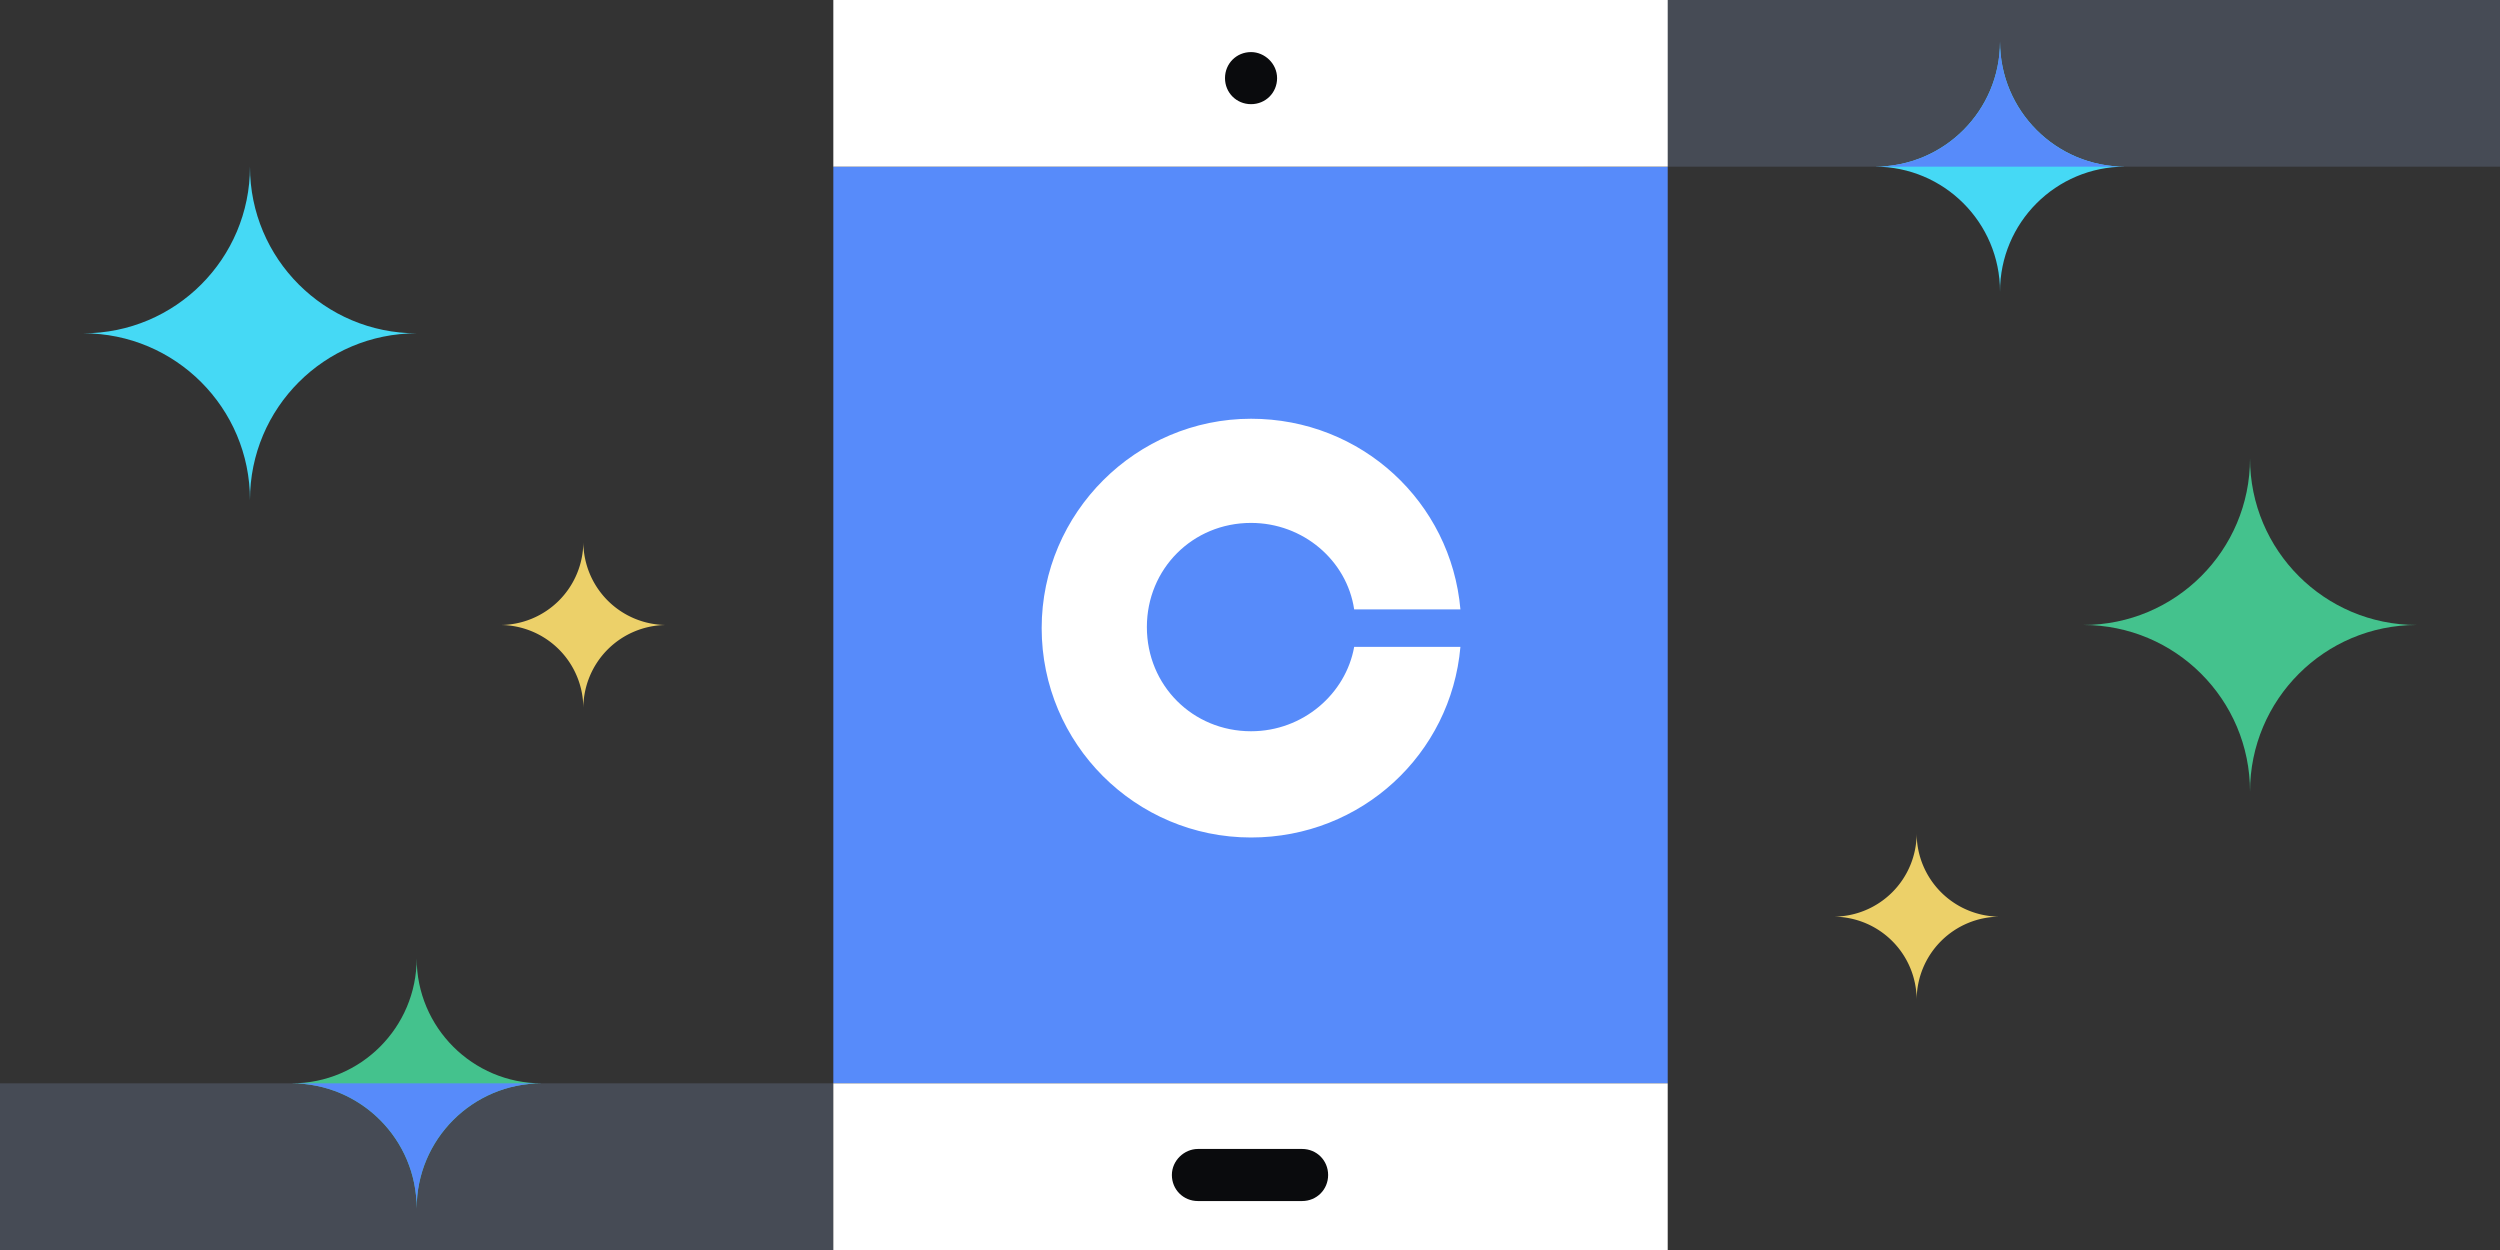 <svg xmlns="http://www.w3.org/2000/svg" fill="none" viewBox="0 0 240 120"><rect x="0" y="0" width="240" height="120" fill="#333333" stroke="none"/><g clip-path="url(#a)"><path fill="#578BFA" d="M160.1 16H80v88h80.1z"/><path fill="#FFFFFF" d="M120.1 70.2c-5.6 0-10-4.4-10-10s4.4-10 10-10c5 0 9.2 3.6 9.9 8.3h10.2c-.9-10.3-9.5-18.3-20.1-18.3-11 0-20.1 9-20.1 20.1s9 20.1 20.1 20.1c10.6 0 19.2-8 20.1-18.3H130c-.8 4.5-4.9 8.1-9.9 8.1"/><path fill="#464B55" d="M80 104H0v16h80zM240 0h-88v16h88z"/><path fill="#FFFFFF" d="M160.1 0H80v16h80.1z"/><path fill="#0A0B0D" d="M120.1 10c1.4 0 2.5-1.1 2.5-2.5S121.4 5 120.1 5c-1.4 0-2.5 1.1-2.5 2.5s1.1 2.5 2.5 2.5"/><path fill="#FFFFFF" d="M160.1 104H80v16h80.1z"/><path fill="#0A0B0D" d="M115 110.3h10c1.4 0 2.5 1.1 2.5 2.5s-1.1 2.5-2.5 2.5h-10c-1.4 0-2.5-1.1-2.5-2.5s1.2-2.5 2.5-2.5"/><path fill="#44C28D" d="M232 59.998c-8.838 0-15.998 7.164-15.998 16.002 0-8.838-7.164-16.002-16.002-16.002 8.838 0 16.002-7.163 16.002-15.998 0 8.835 7.16 15.998 15.998 15.998"/><path fill="#45D9F5" d="M8 31.998c8.838 0 15.998 7.164 15.998 16.002 0-8.838 7.164-16.002 16.002-16.002-8.838 0-16.002-7.163-16.002-15.998 0 8.835-7.16 15.998-15.998 15.998m196-15.999c-6.629 0-11.999 5.372-11.999 12 0-6.628-5.372-12-12.001-12 6.629 0 12.001-5.373 12.001-11.999 0 6.626 5.37 11.999 11.999 11.999"/><path fill="#44C28D" d="M52 104.001c-6.63 0-12-5.373-12-12.001 0 6.629-5.372 12.001-12.001 12.001C34.628 104.001 40 109.374 40 116c0-6.626 5.37-11.999 11.999-11.999"/><path fill="#ECD069" d="M176 88a8 8 0 0 0 7.999-8A8 8 0 0 0 192 88a8 8 0 0 0-8.001 8A8 8 0 0 0 176 88M48 60a8 8 0 0 0 8-8 8 8 0 0 0 8 8 8 8 0 0 0-8 8 8 8 0 0 0-8-8"/><path fill="#578BFA" d="m203.826 16 .174-.001c-6.629 0-11.999-5.373-11.999-11.999 0 6.626-5.372 11.999-12.001 11.999l.174.001zm-152 88 .174.001c-6.63 0-12 5.373-12 11.999 0-6.626-5.372-11.999-12.001-11.999l.174-.001z"/></g><defs><clipPath id="a"><path fill="#FFFFFF" d="M0 0h240v120H0z"/></clipPath></defs></svg>